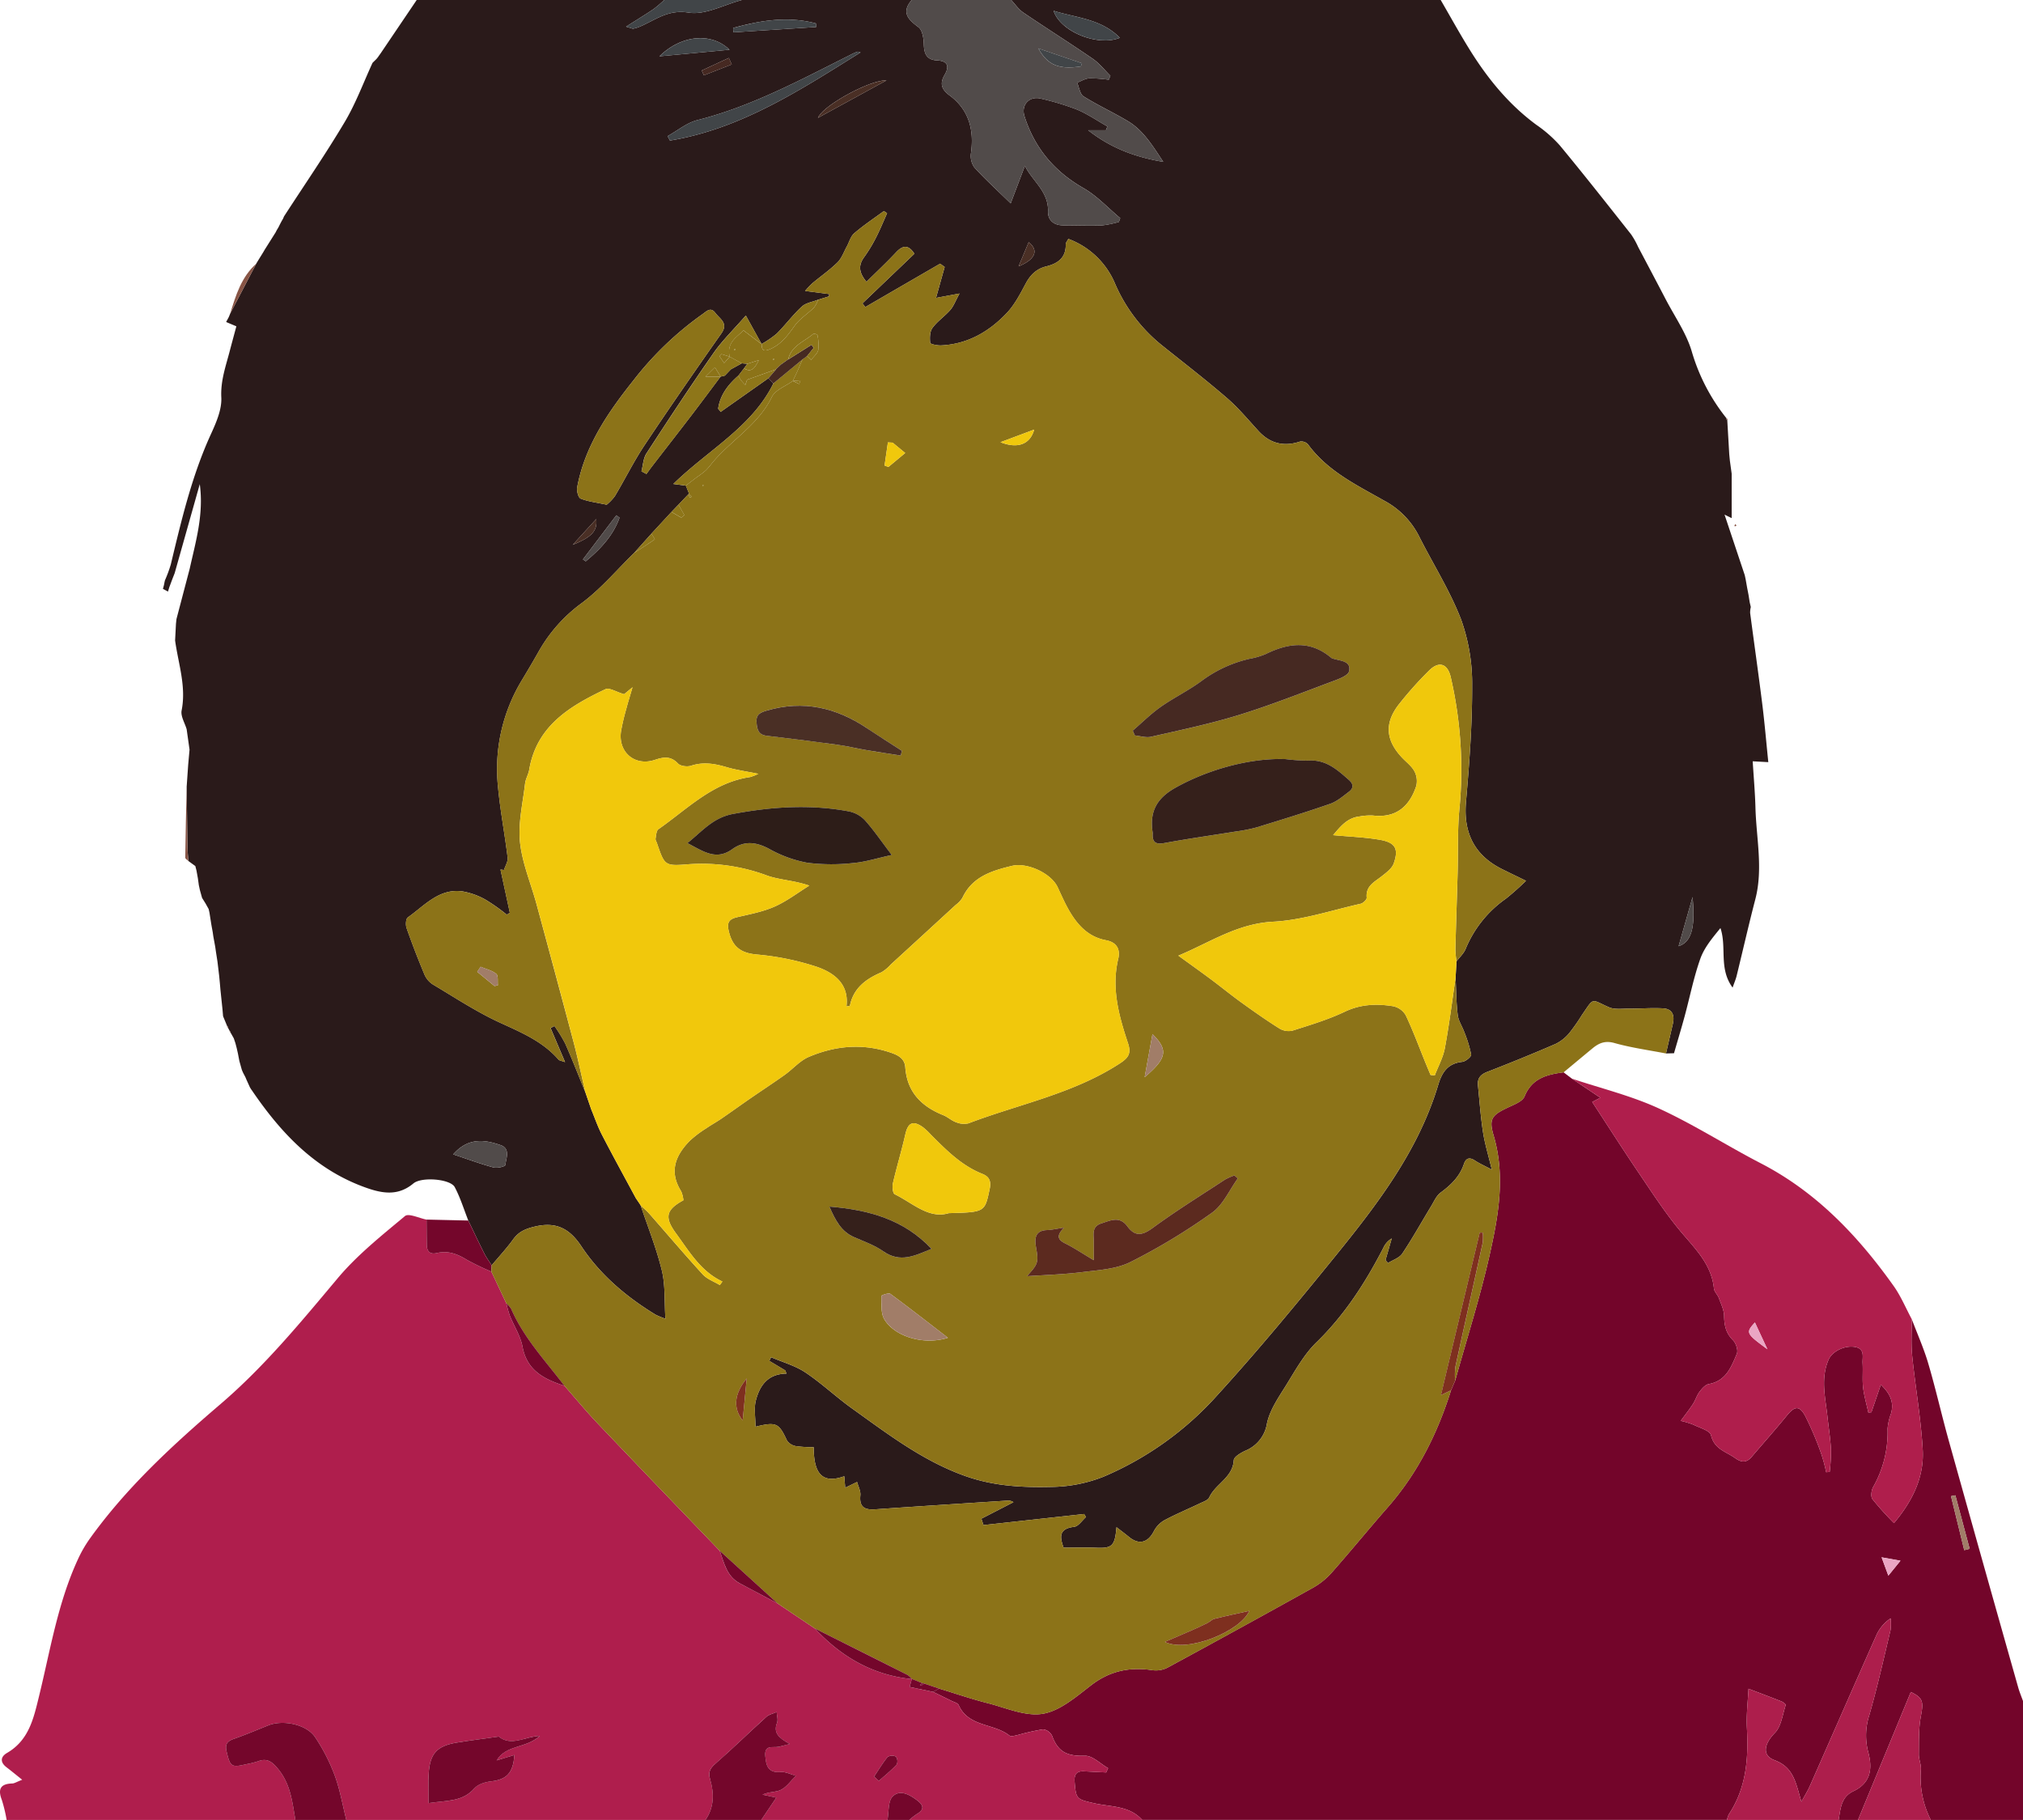 <svg id="Group_201" data-name="Group 201" xmlns="http://www.w3.org/2000/svg" xmlns:xlink="http://www.w3.org/1999/xlink" width="651.421" height="586" viewBox="0 0 651.421 586">
  <defs>
    <clipPath id="clip-path">
      <rect id="Rectangle_40" data-name="Rectangle 40" width="651.421" height="586" fill="none"/>
    </clipPath>
  </defs>
  <g id="Group_192" data-name="Group 192" clip-path="url(#clip-path)">
    <path id="Path_232" data-name="Path 232" d="M100,80.277l3.45-5.476.343-.683.554-.92c.188-.374.376-.752.564-1.13l.47-.888.488-.838q.13-.34.277-.672c6.568-10.135,13.428-20.1,19.592-30.471,3.553-5.983,5.983-12.633,8.917-18.983l.021-.019,1.1-1.074.238-.252.492-.626.086-.151.62-.856L148.864,0h79.7a38.16,38.16,0,0,1-3.405,2.913c-2.659,1.8-5.41,3.471-8.877,5.672,1.648.465,2.035.7,2.359.639a11.424,11.424,0,0,0,2.2-.7c4.966-2.124,8.954-5.539,15.585-4.465,5.354.866,11.4-2.543,17.139-4.057h54.693c-3.382,3.967-1.238,6.223,2.174,8.742,1.272.938,1.686,3.61,1.733,5.51.076,3.094.929,5.033,4.314,5.2,3.446.165,3.963,1.961,2.379,4.662-1.611,2.747-1.05,4.653,1.556,6.573,6.289,4.634,7.97,11.095,6.929,18.611a6.345,6.345,0,0,0,1.1,4.616c3.487,3.823,7.331,7.32,11.688,11.572L344.708,53.4c2.52,5.027,7.652,8.255,7.454,14.677-.085,2.76,1.807,4.479,4.847,4.475,4.163-.006,8.329.171,12.486.027a32.285,32.285,0,0,0,5.465-1.113l.453-1.23c-3.928-3.271-7.49-7.18-11.858-9.68-9.408-5.381-15.751-12.948-18.99-23.177-1.153-3.643,1.624-6.57,5.3-5.626a84.827,84.827,0,0,1,11.562,3.5c3.443,1.432,6.577,3.605,9.847,5.452q-.234.614-.471,1.228h-5.725c6.984,5.487,14.676,8.589,24.183,10.178-3.593-5.463-6.5-10.176-11.374-13.1-4.68-2.807-9.68-5.089-14.3-7.981-1.156-.724-1.4-2.906-2.064-4.418,1.315-.492,2.611-1.321,3.95-1.4a44.148,44.148,0,0,1,6.229.459q.271-.638.543-1.275c-1.886-1.848-3.554-4.012-5.7-5.486-7.39-5.08-14.984-9.86-22.4-14.9-1.5-1.02-2.58-2.666-3.854-4.023h138.3c3.2,5.5,6.261,11.089,9.639,16.479,5.7,9.088,12.429,17.282,21.158,23.714a41.935,41.935,0,0,1,7.589,6.663c7.793,9.416,15.349,19.029,22.932,28.617a25.863,25.863,0,0,1,2.275,4.062c2.971,5.619,5.946,11.236,8.882,16.872,2.878,5.524,6.591,10.808,8.352,16.673a62.2,62.2,0,0,0,11.227,21.63.4.4,0,0,0,.233.564q.32,5.508.641,11.016l.2,2.053.577,4.186v14.312L570,165.7c2.348,7.029,4.428,13.258,6.508,19.486q.144.673.288,1.345l.485,2.736.45,2.307.368,2.341q.181.77.36,1.54a7.921,7.921,0,0,0-.215,1.91c1.288,9.785,2.684,19.558,3.907,29.352.766,6.123,1.285,12.277,1.942,18.684l-5.023-.269c.316,5.168.753,10.044.885,14.928.263,9.829,2.52,19.646-.044,29.5-2.128,8.182-4,16.431-6.013,24.642-.279,1.137-.755,2.226-1.3,3.8-4.54-6.194-1.817-12.933-3.913-19.179-2.555,3.135-5.2,6.26-6.48,9.869-2.138,6.02-3.373,12.358-5.054,18.545-1.081,3.982-2.28,7.931-3.425,11.895l-2.578.071q1.1-4.753,2.2-9.5c.641-2.748-.1-4.858-3.151-5.023-3.692-.2-7.407.109-11.112.093-2.124-.009-4.5.345-6.323-.458-5.892-2.592-4.648-3.346-8.694,2.521a60.319,60.319,0,0,1-4.025,5.754,13.437,13.437,0,0,1-4.44,3.538c-7.277,3.155-14.63,6.141-22.023,9.012-2.174.844-3.207,2.087-2.981,4.348.5,5.022.863,10.069,1.627,15.052.562,3.662,1.672,7.239,2.828,12.066-2.565-1.363-4.063-2.016-5.4-2.907-1.763-1.172-2.93-.829-3.583,1.118-1.349,4.018-4.162,6.731-7.493,9.187-1.359,1-2.126,2.853-3.055,4.382-3.092,5.09-5.985,10.31-9.293,15.252-.945,1.413-3.039,2.055-4.607,3.05l-.787-.949,2-6.974a6.691,6.691,0,0,0-2.69,3.011c-5.752,11.153-12.42,21.56-21.541,30.429-4.024,3.912-6.86,9.124-9.874,13.971-2.392,3.847-5.157,7.84-6.064,12.126a11.379,11.379,0,0,1-7.015,8.831c-1.444.676-3.619,1.942-3.685,3.044-.337,5.632-5.9,7.595-7.9,11.988-.4.876-1.843,1.349-2.882,1.847-3.863,1.851-7.831,3.5-11.6,5.516a8.638,8.638,0,0,0-3.345,3.505c-1.91,3.7-4.776,4.482-7.974,1.872-1.231-1-2.5-1.955-4.064-3.169-.5,6.067-1.429,6.834-6.512,6.624-3.434-.142-6.879-.027-10.527-.027-1.063-3.091-1.878-6.086,3.423-6.716,1.368-.162,2.532-2.042,3.789-3.134l-.585-.991-32.42,3.564q-.335-1.028-.67-2.056l10.324-5.309a2.988,2.988,0,0,0-2.109-.5c-14.134.92-28.269,1.8-42.4,2.793-3.408.238-5.17-.689-4.785-4.509.14-1.383-.678-2.862-1.059-4.3l-3.819,1.853c-.1-1.18-.2-2.4-.3-3.691-6.791,2.436-9.853-.438-9.846-9.353a40.148,40.148,0,0,1-5.655-.338,4.423,4.423,0,0,1-2.936-1.785c-2.632-5.649-3.391-6.123-10.152-4.475,0-2.976-.556-5.892.121-8.486,1.218-4.666,3.77-8.539,9.86-8.618l-.416-1.031-5.1-3.051.541-1.194c3.707,1.6,7.742,2.7,11.047,4.9,5.286,3.521,9.944,7.97,15.123,11.667,11.52,8.224,22.727,16.847,36.391,21.7,9.234,3.28,18.6,3.729,28.036,3.491a46.863,46.863,0,0,0,16.386-3.253,103.317,103.317,0,0,0,36.834-26.4c13.05-14.314,25.407-29.284,37.621-44.33,13.712-16.892,26.993-34.168,33.4-55.473,1.248-4.146,3.132-6.908,7.75-7.405,1.079-.116,2.952-1.679,2.854-2.337a39.22,39.22,0,0,0-2.2-7.215c-.663-1.857-1.885-3.612-2.119-5.5-.491-3.961-.495-7.983-.7-11.979q.149-2.659.3-5.319c1-1.326,2.324-2.516,2.936-4A36.836,36.836,0,0,1,499.6,289.358a85.2,85.2,0,0,0,6.466-5.752c-3.132-1.529-5.443-2.635-7.734-3.778-8.913-4.45-12.444-11.734-11.589-21.558,1.082-12.417,2.024-24.893,1.986-37.341a61.172,61.172,0,0,0-3.52-21.348c-3.614-9.418-9.152-18.088-13.7-27.159a26.551,26.551,0,0,0-11.072-11.194c-8.935-5.068-18.257-9.524-24.567-18.153a2.929,2.929,0,0,0-2.558-.9c-5.256,1.744-9.689.632-13.4-3.421-3.332-3.638-6.518-7.471-10.236-10.676-6.89-5.939-14.113-11.493-21.213-17.188A51.724,51.724,0,0,1,373.644,91.12,26.1,26.1,0,0,0,358.7,76.925c-.319.636-.843,1.192-.832,1.738.093,4.357-2.57,6.208-6.306,7.124-3.128.767-5.1,2.725-6.609,5.558-1.761,3.3-3.543,6.768-6.076,9.442-5.673,5.991-12.582,10.016-21.1,10.432-1.231.06-3.507-.394-3.558-.818-.189-1.581-.151-3.614.721-4.805,1.588-2.173,3.963-3.753,5.754-5.8,1.061-1.215,1.633-2.857,2.958-5.282l-7.562,1.412c.959-3.428,1.871-6.7,2.785-9.964l-1.462-1.06L293.331,98.863l-.941-1.177L309.127,81.7c-1.817-2.81-3.589-2.913-5.868-.476-3.047,3.257-6.312,6.308-9.553,9.517-2.484-2.975-2.677-5.325-.749-7.953a47.3,47.3,0,0,0,3.836-6.341c1.3-2.532,2.374-5.185,3.546-7.785l-1.028-.708c-3.206,2.361-6.539,4.572-9.552,7.157-1.177,1.01-1.619,2.867-2.424,4.323-.95,1.718-1.621,3.735-2.968,5.058-2.492,2.452-5.408,4.471-8.1,6.721a29.92,29.92,0,0,0-2.325,2.462l7.79,1.014-.131.745-3.471,1.07c-1.77.706-3.922,1-5.23,2.2-2.912,2.683-5.3,5.931-8.111,8.732a31.019,31.019,0,0,1-4.836,3.311l0,.076-5.108-9.222c-3.91,4.493-7.567,8.016-10.418,12.1-7.409,10.618-14.53,21.442-21.587,32.3-1.034,1.591-1.091,3.818-1.6,5.751l1.6.861c.666-.906,1.313-1.826,2-2.715,4.109-5.322,8.249-10.621,12.335-15.961,3.2-4.188,6.344-8.424,9.511-12.639l.045-.043,1.353-.314L250,118.938l3.542-1.953,1.8.16-1.084,1.48-1.768,2.295c-3.326,2.9-5.912,6.223-6.552,10.678l.828,1,15.37-10.821,1.6,1.676c-6.954,14.087-20.9,21.326-32.232,32.383l4.036.536,1.057,2.61-.259.177-3.168,3.328-2.267,2.36-6.437,6.973-5.587,6.228c-5.547,5.422-10.622,11.478-16.78,16.083a49.17,49.17,0,0,0-13.858,15.489c-1.785,3.171-3.639,6.3-5.518,9.422a55.111,55.111,0,0,0-7.667,34.37c.712,7.609,2.178,15.146,3.1,22.74.152,1.258-.764,2.646-1.187,3.973l-1.119-.138q1.506,6.957,3.011,13.915l-.971.62a60.66,60.66,0,0,0-6.812-4.81,22.939,22.939,0,0,0-7.7-2.734c-7.43-.885-12.045,4.672-17.368,8.42-.645.454-.752,2.41-.4,3.42q2.649,7.542,5.746,14.921a7.1,7.1,0,0,0,2.655,3.2c7.133,4.253,14.121,8.87,21.636,12.325,6.906,3.175,13.794,6.03,18.9,11.927.259.3.827.331,2.1.8l-4.664-10.975,1.242-.659a47.08,47.08,0,0,1,3.48,5.665c2.29,5.188,4.345,10.48,6.494,15.731l1.494,4.359q.175.512.348,1.024c1.146,2.757,2.107,5.609,3.474,8.252,3.543,6.851,7.264,13.608,10.914,20.4l1.24,1.824c.11.171.216.345.315.521,2.328,6.98,5.107,13.852,6.827,20.978,1.146,4.747.784,9.86,1.142,15.506a29.054,29.054,0,0,1-3.139-1.292c-9.439-5.751-17.8-12.809-23.922-22.029-3.8-5.722-8.1-7.981-14.942-6.365-3,.709-5.2,1.609-7,4.1-2.123,2.935-4.611,5.605-6.941,8.39-.8-1.273-1.7-2.493-2.376-3.829-1.77-3.509-3.442-7.068-5.153-10.607-1.424-3.6-2.56-7.347-4.362-10.744-1.4-2.635-10.656-3.409-13.315-1.189-4.734,3.95-9.581,3.351-14.939,1.484-16.175-5.633-27.256-17.179-36.629-30.82l-.513-.745-.145-.188-.406-.661-1.127-2.485-.323-.777-.74-1.41c-.1-.233-.206-.467-.31-.7-.053-.137-.1-.275-.15-.41q-.379-1.357-.76-2.721-.23-1.2-.46-2.406-.2-.878-.4-1.76-.2-.756-.392-1.511l-.539-1.618-1.1-1.942.018-.254-.22-.133q-.3-.563-.594-1.123a.284.284,0,0,0-.215-.427q-.67-1.619-1.342-3.234-.087-1.024-.173-2.053-.34-3.257-.68-6.513-.089-1.05-.18-2.1-.111-1.154-.222-2.309-.275-2.307-.55-4.613-.252-1.6-.5-3.207-.108-.755-.216-1.513-.315-1.733-.631-3.464-.086-.611-.171-1.227-.223-1.222-.445-2.442-.308-1.961-.619-3.927c-.087-.381-.173-.763-.259-1.143l-.973-1.752-1.144-1.839-.709-2.546c-.111-.52-.223-1.039-.334-1.556q-.155-1.113-.311-2.232-.22-1.217-.441-2.431-.186-.74-.373-1.484l-2.245-1.633c-.095-1.4-.252-2.81-.277-4.217-.111-6.573-.184-13.146-.272-19.719q.246-3.536.492-7.07.216-2.425.433-4.854-.464-3.283-.928-6.563c-.587-2.022-1.983-4.205-1.62-6.041,1.539-7.794-1.082-15.077-2.1-22.553l.279-5.379q.08-.749.161-1.5,2.132-8.11,4.265-16.22c1.929-8.73,4.563-17.385,3.243-27.23l-8.088,28.676-.729,1.854L69.2,189.1q-.209.689-.417,1.377l-1.628-.87.321-1.2.164-.839c.052-.229.1-.458.153-.688a43.927,43.927,0,0,0,1.878-5.074c3.421-14.251,6.759-28.506,12.9-41.943,1.71-3.74,3.574-7.975,3.377-11.883-.268-5.323,1.4-9.927,2.667-14.769.716-2.74,1.466-5.472,2.182-8.141l-3.283-1.383c.087-.188.181-.372.284-.553l.579-1.089L88.8,101l8.393-16.1.18-.315.977-1.6.545-.871.6-.977.013-.023.494-.849M210.036,162.51a15.286,15.286,0,0,0,2.652-2.767c3.26-5.456,6.081-11.193,9.595-16.473,8.052-12.1,16.345-24.043,24.7-35.937,2.334-3.321-.525-4.645-1.931-6.548-1.553-2.1-2.857-.52-4.239.434a104.431,104.431,0,0,0-22.145,21.251c-8.206,10.306-15.642,21.107-18.124,34.432-.215,1.158.347,3.33,1.109,3.638,2.375.957,5.02,1.245,8.381,1.969M291.778,16.878c-.361-.077-.769-.3-1.073-.2a15.415,15.415,0,0,0-2.11.952c-16.018,8.014-31.77,16.6-49.346,21.045-3.414.864-6.407,3.394-9.594,5.155l.766,1.426c22.9-3.769,41.956-16.277,61.357-28.375M160.622,371.693c4.638,1.543,8.765,3.068,12.992,4.224,1.166.318,3.721-.324,3.777-.764.288-2.249,1.71-5.327-1.531-6.449-5.165-1.788-10.407-2.513-15.238,2.989M353.961,3.482c2.14,6.7,14.192,11.587,21.323,8.689-5.972-6.094-13.866-6.38-21.323-8.689M227.032,18.132,249.6,16.017c-5.815-5.671-15.534-4.8-22.568,2.114M277.479,8.7q-.03-.58-.062-1.161c-9.1-2.418-17.917-.947-26.668,1.471l.091,1.4L277.479,8.7m.6,29.242L300.14,25.884c-5.261-.2-20.409,8.045-22.063,12.055M202.4,180.117l.894.619c4.687-3.888,8.8-8.208,10.889-14.036l-1.025-.781ZM559.71,288.832l-4.5,15.832c4.763-1.537,5.244-7.445,4.5-15.832M250.31,20.749l-.934-2.094-8.718,4.035q.338.782.674,1.563l8.978-3.5M199.115,175.415c6.212-2.514,7.961-4.521,7.565-8.281l-7.565,8.281M342.681,85.764c5.5-2.264,6.511-5.183,3.253-7.791l-3.253,7.791" transform="translate(-14.686)" fill="#2a1a1a"/>
    <path id="Path_233" data-name="Path 233" d="M587.573,441.91l2.7,2.045,9.137,6.132L596.8,451.46c5.063,7.74,9.867,15.279,14.875,22.681,4.277,6.321,8.44,12.77,13.291,18.636,4.722,5.708,10.216,10.742,11.022,18.722.109,1.073,1.193,2.011,1.592,3.1.694,1.889,1.659,3.839,1.688,5.775.045,3.019.568,5.5,2.826,7.746.981.977,1.749,3.279,1.27,4.411-1.788,4.236-3.478,8.767-9.037,9.75-1.125.2-2.214,1.481-2.994,2.51-.877,1.157-1.286,2.659-2.082,3.891-1.1,1.7-2.373,3.293-3.952,5.452a26.539,26.539,0,0,1,3.988,1.2c2.062,1.02,5.408,1.913,5.769,3.44,1.067,4.506,4.836,5.246,7.756,7.336,2.13,1.526,3.7,1.524,5.369-.435,3.775-4.435,7.651-8.788,11.335-13.3,2.435-2.98,3.957-3.28,5.824.1A99.879,99.879,0,0,1,670.6,564.9a52.171,52.171,0,0,1,1.531,5.762l1.14-.114a61.01,61.01,0,0,0,.406-7.193c-.2-3.629-.766-7.237-1.167-10.854-.669-6.044-2.2-12.089.4-18.089,1.142-2.633,5.148-4.662,8.474-4.082,3.349.583,2.35,3.246,2.474,5.272.16,2.6-.134,5.23.166,7.8.317,2.71,1.1,5.366,1.687,8.046l.984-.084c.955-2.792,1.91-5.584,3.041-8.888,3.166,3.027,4.245,5.812,3.275,9.3a18.094,18.094,0,0,0-1.117,4.918,35.551,35.551,0,0,1-4.61,18.7c-.606,1.063-.871,3.1-.262,3.931a95.78,95.78,0,0,0,6.945,7.72c6.115-7.284,9.739-14.923,9.247-23.646-.57-10.1-2.367-20.13-3.385-30.215-.395-3.9-.117-7.87-.145-11.809,1.8,4.769,3.9,9.451,5.332,14.328,2.413,8.2,4.289,16.566,6.59,24.805q11.1,39.753,22.357,79.46c.42,1.486,1.027,2.92,1.547,4.377v38.285H705.818a30.322,30.322,0,0,1-3.195-16.2c.136-1.633-.689-3.33-.666-4.992.059-4.078-.084-8.236.667-12.208.895-4.732.69-5.906-3.24-7.8l-17.006,41.194h-6.251c.658-3.543.729-7.348,4.722-9.228,5.71-2.688,6.275-7.371,4.777-12.782a21.11,21.11,0,0,1,.43-11.847c2.579-8.987,4.621-18.129,6.79-27.229a16.877,16.877,0,0,0,.04-3.814,12.831,12.831,0,0,0-4.475,5.154c-7.248,16.276-14.377,32.605-21.573,48.905-.627,1.42-1.467,2.746-2.679,4.989-1.828-6.007-2.385-11.033-8.655-13.38-4.282-1.6-3.178-5.448.1-8.783,2.077-2.114,2.474-5.9,3.5-8.978.073-.221-.809-.942-1.354-1.159-3.422-1.365-6.876-2.653-10.632-4.085-.18,3.94-.739,8.348-.506,12.713.523,9.79-.2,19.214-5.8,27.683a7.585,7.585,0,0,0-.624,1.84h-188.3c-4.163-4.653-10.141-4.154-15.485-5.366-5.681-1.289-5.835-1.371-6.279-6.941-.185-2.324.623-3.473,3.018-3.344s4.763.238,7.145.356q.315-.682.631-1.365c-2.489-1.413-5.011-4.059-7.459-3.993-5.736.156-8.667-1.173-10.607-6.482a3.758,3.758,0,0,0-2.909-2.028,71.667,71.667,0,0,0-7.882,1.759c-.975.214-2.373.681-2.94.23-5.012-3.985-13.176-2.71-16.34-9.807-.295-.66-1.488-.946-2.293-1.348-1.97-.984-3.957-1.935-5.936-2.9l1.935-1.069c5.217,1.585,10.385,3.361,15.663,4.705,5.9,1.5,12.209,4.368,17.781,3.405s10.761-5.532,15.576-9.227c6.019-4.619,12.444-5.9,19.721-4.792a8.2,8.2,0,0,0,4.811-.833q23.658-12.812,47.163-25.907a23.366,23.366,0,0,0,5.935-4.947c6.019-6.823,11.772-13.88,17.774-20.719,9.689-11.037,16.058-23.833,20.421-37.733l1.33-3.089c3.749-13.48,8.027-26.841,11.093-40.475,2.838-12.62,5.144-25.45,1.275-38.486-1.6-5.393-.506-6.558,4.672-9.017,1.939-.92,4.637-1.907,5.3-3.547,2.392-5.893,7.237-7.054,12.572-7.763m126.161,136.2-1.41.284q2.128,8.688,4.256,17.377l1.751-.446-4.6-17.214m-21.584,25.865,3.909-4.809-6.081-1.091,2.172,5.9" transform="translate(-84.088 -96.631)" fill="#73052a"/>
    <path id="Path_234" data-name="Path 234" d="M300.46,654.268c1.981.964,3.967,1.914,5.937,2.9.806.4,2,.688,2.293,1.349,3.164,7.1,11.329,5.823,16.341,9.807.566.451,1.965-.016,2.939-.231a71.651,71.651,0,0,1,7.882-1.759,3.757,3.757,0,0,1,2.909,2.029c1.941,5.309,4.872,6.637,10.608,6.481,2.448-.066,4.97,2.579,7.459,3.993L356.2,680.2c-2.382-.118-4.764-.228-7.145-.356s-3.2,1.02-3.018,3.344c.444,5.569.6,5.651,6.28,6.941,5.344,1.213,11.322.713,15.485,5.366H292.79a22.316,22.316,0,0,1,2.423-1.884c2.369-1.387,2.323-2.728.207-4.357-2.49-1.917-5.61-3.654-7.959-1.336-1.55,1.53-1.2,4.984-1.7,7.577H245.129l4.843-7.18-4.433-.969c2.021-.983,4.282-.7,5.955-1.559,1.871-.964,3.209-2.966,4.779-4.517-1.63-.434-3.3-1.346-4.881-1.208-4.125.361-4.721-2.092-4.97-5.242-.285-3.611,2.414-2.528,4.253-2.873.9-.169,1.782-.448,3.627-.922-3.364-1.845-5.406-3.454-4.087-6.814.386-.984-.059-2.293-.124-3.453-1.109.5-2.435.752-3.292,1.526-5.535,5.005-10.868,10.236-16.492,15.138-1.754,1.528-2.289,2.778-1.65,4.979,1.311,4.522,1.36,9-1.5,13.093H111.521c-1.211-4.794-2.039-9.73-3.743-14.341a59.1,59.1,0,0,0-6.322-12.329c-2.762-4.118-10.316-5.669-15.026-3.788-3.741,1.495-7.452,3.083-11.254,4.4-2.2.763-2.723,1.882-2.193,4.105,1.143,4.8,1.526,5.14,6.306,4.011a29.244,29.244,0,0,0,3.786-.938c3-1.152,4.637.217,6.519,2.514,3.965,4.837,4.54,10.628,5.519,16.365H2.134A47.2,47.2,0,0,0,.591,689.06c-1.35-3.5-.448-5.2,3.368-5.305.686-.02,1.359-.492,3.188-1.2-2.049-1.635-3.511-2.85-5.022-4-2.15-1.632-1.981-3.4.133-4.631,7.094-4.12,8.585-11.2,10.328-18.337C16.19,640.834,18.6,625.727,25,611.773a40.817,40.817,0,0,1,3.828-6.718c11.891-16.61,26.811-30.307,42.22-43.5,14.1-12.072,25.793-26.3,37.672-40.459,6.287-7.492,14.13-13.735,21.687-20.045,1.177-.984,4.577.7,6.949,1.143.023,2.722.028,5.444.073,8.165.037,2.142,1.069,3.122,3.246,2.608,3.535-.834,6.547.252,9.556,2.121a78.3,78.3,0,0,0,8,3.855l4.827,10.248a36.606,36.606,0,0,0,1.107,3.936c1.345,3.355,3.441,6.547,4.088,10.018,1.448,7.765,7.091,10.464,13.516,12.583,3.588,4.076,7.048,8.273,10.788,12.205,13.012,13.68,26.122,27.268,39.194,40.891,1.424,3.96,2.251,8.279,6.492,10.511,4.077,2.145,8.135,4.325,12.2,6.489l11.921,8.011c8.5,9.123,18.664,15.055,31.268,16.309l0-.054c-.232.814-.464,1.628-.74,2.6,2.659.556,5.113,1.071,7.566,1.586M173.817,668.432c-4.871.228-9.122,3.5-13.236.208-.064-.052-.245.052-.373.07-4.371.623-8.755,1.169-13.111,1.886-6.394,1.052-8.66,3.524-9.057,9.972-.183,2.978-.031,5.978-.031,9.517,5.815-.9,10.9-.351,14.756-4.772,1.166-1.336,3.52-2.042,5.418-2.253,4.909-.548,7.12-2.715,7.432-8.466l-5.684,1.727c3.048-5.085,9.438-3.787,13.887-7.888m107.646,13.108,1.531,1.381c1.933-1.723,3.969-3.351,5.726-5.239a2.606,2.606,0,0,0-.216-2.578,2.726,2.726,0,0,0-2.674.1c-1.624,1.971-2.938,4.2-4.367,6.33" transform="translate(0 -109.496)" fill="#af1e4d"/>
    <path id="Path_235" data-name="Path 235" d="M407.289,0c1.273,1.357,2.351,3,3.853,4.023,7.42,5.037,15.015,9.817,22.4,14.9,2.143,1.474,3.811,3.638,5.7,5.486q-.271.638-.543,1.275a44.146,44.146,0,0,0-6.228-.459c-1.339.077-2.635.906-3.95,1.4.663,1.512.907,3.693,2.064,4.418,4.622,2.892,9.621,5.175,14.3,7.981,4.872,2.922,7.781,7.635,11.375,13.1-9.508-1.588-17.2-4.692-24.184-10.178H437.8l.471-1.228c-3.27-1.847-6.4-4.019-9.848-5.452a85.041,85.041,0,0,0-11.561-3.5c-3.679-.944-6.456,1.984-5.3,5.626,3.239,10.228,9.582,17.8,18.99,23.177,4.369,2.5,7.931,6.409,11.858,9.68l-.452,1.23a32.317,32.317,0,0,1-5.465,1.113c-4.157.144-8.324-.033-12.487-.027-3.039,0-4.932-1.715-4.847-4.475.2-6.423-4.934-9.65-7.454-14.677l-4.579,12.077c-4.357-4.251-8.2-7.748-11.689-11.572a6.34,6.34,0,0,1-1.1-4.615c1.041-7.516-.641-13.977-6.93-18.611-2.607-1.921-3.167-3.826-1.556-6.573,1.584-2.7,1.067-4.5-2.379-4.662-3.385-.162-4.238-2.1-4.314-5.2-.046-1.9-.46-4.572-1.732-5.51-3.412-2.519-5.555-4.776-2.174-8.742h32.035m22.445,21.387.347-1.017-14.033-4.787c2.972,5.46,6.741,6.855,13.686,5.8" transform="translate(-81.683)" fill="#514b4a"/>
    <path id="Path_236" data-name="Path 236" d="M711.73,731.837a7.575,7.575,0,0,1,.624-1.84c5.6-8.468,6.326-17.893,5.8-27.683-.234-4.365.327-8.773.506-12.713,3.755,1.432,7.209,2.72,10.632,4.084.545.218,1.427.938,1.354,1.16-1.026,3.077-1.423,6.863-3.5,8.977-3.277,3.336-4.382,7.181-.1,8.784,6.27,2.346,6.828,7.373,8.655,13.379,1.213-2.242,2.053-3.568,2.68-4.989,7.195-16.3,14.323-32.628,21.572-48.9a12.84,12.84,0,0,1,4.476-5.154,16.884,16.884,0,0,1-.04,3.815c-2.169,9.1-4.211,18.243-6.79,27.229a21.1,21.1,0,0,0-.43,11.847c1.5,5.411.933,10.093-4.777,12.782-3.993,1.88-4.064,5.685-4.722,9.228Z" transform="translate(-155.632 -145.837)" fill="#ad1e4c"/>
    <path id="Path_237" data-name="Path 237" d="M115.483,741.254c-.979-5.738-1.553-11.529-5.518-16.366-1.882-2.3-3.519-3.666-6.519-2.514a29.3,29.3,0,0,1-3.786.938c-4.78,1.13-5.162.793-6.306-4.01-.53-2.223-.008-3.343,2.193-4.106,3.8-1.317,7.513-2.906,11.254-4.4,4.71-1.882,12.265-.33,15.026,3.788a59.114,59.114,0,0,1,6.322,12.328c1.7,4.612,2.532,9.548,3.743,14.342Z" transform="translate(-20.372 -155.254)" fill="#74062b"/>
    <path id="Path_238" data-name="Path 238" d="M290.73,740.279c2.858-4.093,2.81-8.57,1.5-13.094-.638-2.2-.1-3.45,1.65-4.979,5.623-4.9,10.957-10.132,16.492-15.137.857-.775,2.183-1.031,3.292-1.527.065,1.16.51,2.47.124,3.453-1.318,3.361.724,4.969,4.087,6.815-1.844.474-2.725.752-3.627.921-1.839.345-4.538-.737-4.252,2.873.248,3.15.844,5.6,4.969,5.243,1.58-.138,3.251.773,4.881,1.207-1.57,1.551-2.907,3.553-4.779,4.518-1.671.861-3.933.575-5.955,1.559l4.432.969-4.843,7.18Z" transform="translate(-63.573 -154.279)" fill="#74062b"/>
    <path id="Path_239" data-name="Path 239" d="M765.73,738.471l17.006-41.194c3.931,1.889,4.136,3.064,3.241,7.8-.751,3.972-.609,8.13-.667,12.208-.023,1.662.8,3.359.665,4.992a30.325,30.325,0,0,0,3.2,16.2Z" transform="translate(-167.44 -152.471)" fill="#ad1e4c"/>
    <path id="Path_240" data-name="Path 240" d="M295.3,0c-5.739,1.513-11.786,4.923-17.139,4.057-6.631-1.074-10.619,2.342-15.585,4.465a11.424,11.424,0,0,1-2.2.7c-.324.066-.711-.174-2.359-.639,3.468-2.2,6.219-3.868,8.878-5.672A38.268,38.268,0,0,0,270.293,0Z" transform="translate(-56.418)" fill="#414548"/>
    <path id="Path_241" data-name="Path 241" d="M365.73,747.569c.5-2.592.152-6.047,1.7-7.577,2.349-2.318,5.469-.581,7.959,1.336,2.116,1.629,2.162,2.971-.207,4.357a22.481,22.481,0,0,0-2.423,1.885Z" transform="translate(-79.973 -161.569)" fill="#74062b"/>
    <path id="Path_242" data-name="Path 242" d="M196.675,519.342a78.33,78.33,0,0,1-8-3.855c-3.009-1.869-6.02-2.954-9.555-2.12-2.178.514-3.211-.466-3.246-2.608-.046-2.721-.052-5.443-.074-8.164l13.429.3c1.712,3.539,3.383,7.1,5.154,10.606.674,1.336,1.577,2.556,2.378,3.828q-.041,1.006-.086,2.015" transform="translate(-38.442 -109.901)" fill="#74062b"/>
    <path id="Path_243" data-name="Path 243" d="M76.789,324.182c.088,6.573.161,13.147.272,19.719.024,1.407.182,2.812.277,4.217-.345-.359-.993-.722-.988-1.075.1-7.621.278-15.241.44-22.861" transform="translate(-16.695 -70.888)" fill="#875445"/>
    <path id="Path_244" data-name="Path 244" d="M103.243,108.67q-4.2,8.047-8.393,16.1c1.808-5.88,3.589-11.776,8.393-16.1" transform="translate(-20.741 -23.763)" fill="#875445"/>
    <path id="Path_245" data-name="Path 245" d="M77.975,308.921q-.217,2.428-.433,4.854.217-2.43.433-4.854" transform="translate(-16.956 -67.551)" fill="#875445"/>
    <path id="Path_246" data-name="Path 246" d="M89.61,396.279q.275,2.307.55,4.613-.275-2.306-.55-4.613" transform="translate(-19.595 -86.653)" fill="#875445"/>
    <path id="Path_247" data-name="Path 247" d="M86.3,376.084q.309,1.964.62,3.927-.311-1.965-.62-3.927" transform="translate(-18.871 -82.237)" fill="#875445"/>
    <path id="Path_248" data-name="Path 248" d="M98.637,437.233q.381,1.363.76,2.722-.382-1.365-.76-2.722" transform="translate(-21.569 -95.608)" fill="#875445"/>
    <path id="Path_249" data-name="Path 249" d="M91.7,416.166q.087,1.028.173,2.053-.087-1.029-.173-2.053" transform="translate(-20.051 -91.002)" fill="#875445"/>
    <path id="Path_250" data-name="Path 250" d="M82.354,366.765q.355,1.275.709,2.547-.356-1.276-.709-2.547" transform="translate(-18.008 -80.199)" fill="#875445"/>
    <path id="Path_251" data-name="Path 251" d="M90.6,405.138q.09,1.052.18,2.1-.09-1.054-.18-2.1" transform="translate(-19.811 -88.59)" fill="#875445"/>
    <path id="Path_252" data-name="Path 252" d="M81.529,361.918c.1.745.208,1.49.312,2.231q-.157-1.118-.312-2.231" transform="translate(-17.828 -79.139)" fill="#875445"/>
    <path id="Path_253" data-name="Path 253" d="M97.536,431.9q.2.88.4,1.76-.2-.881-.4-1.76" transform="translate(-21.328 -94.443)" fill="#875445"/>
    <path id="Path_254" data-name="Path 254" d="M69.777,241.27l.979-2.682-.979,2.682" transform="translate(-15.258 -52.171)" fill="#875445"/>
    <path id="Path_255" data-name="Path 255" d="M88.689,390.238q.109.757.216,1.513c-.072-.506-.145-1.009-.216-1.513" transform="translate(-19.393 -85.332)" fill="#875445"/>
    <path id="Path_256" data-name="Path 256" d="M87.663,384.236c.057.409.114.82.171,1.227q-.086-.615-.171-1.227" transform="translate(-19.169 -84.02)" fill="#875445"/>
    <path id="Path_257" data-name="Path 257" d="M80.487,356.907q.188.743.374,1.484-.188-.744-.374-1.484" transform="translate(-17.6 -78.044)" fill="#875445"/>
    <path id="Path_258" data-name="Path 258" d="M96.344,427.9l.539,1.617-.539-1.617" transform="translate(-21.067 -93.567)" fill="#875445"/>
    <path id="Path_259" data-name="Path 259" d="M84.726,372.379l.973,1.751-.973-1.751" transform="translate(-18.527 -81.427)" fill="#875445"/>
    <path id="Path_260" data-name="Path 260" d="M154.672,24.473l-1.1,1.074,1.1-1.074" transform="translate(-33.581 -5.351)" fill="#875445"/>
    <path id="Path_261" data-name="Path 261" d="M72.66,255.123q-.081.749-.161,1.5.081-.75.161-1.5" transform="translate(-15.853 -55.787)" fill="#875445"/>
    <path id="Path_262" data-name="Path 262" d="M106.8,106.225l-.976,1.595.976-1.595" transform="translate(-23.14 -23.228)" fill="#875445"/>
    <path id="Path_263" data-name="Path 263" d="M115.317,92.236c-.188.377-.377.755-.564,1.13l.564-1.13" transform="translate(-25.093 -20.169)" fill="#875445"/>
    <path id="Path_264" data-name="Path 264" d="M94.659,424.917l.22.133-.018.255-.246-.119Z" transform="translate(-20.689 -92.915)" fill="#875445"/>
    <path id="Path_265" data-name="Path 265" d="M113.948,94.86q-.171.342-.343.682l.343-.682" transform="translate(-24.842 -20.743)" fill="#875445"/>
    <path id="Path_266" data-name="Path 266" d="M108.372,103.859l-.6.977.6-.977" transform="translate(-23.565 -22.711)" fill="#875445"/>
    <path id="Path_267" data-name="Path 267" d="M93.626,422.933a.284.284,0,0,1,.215.427l-.252-.143Z" transform="translate(-20.465 -92.481)" fill="#875445"/>
    <path id="Path_268" data-name="Path 268" d="M67.736,240.055q-.083.42-.165.838.082-.418.165-.838" transform="translate(-14.776 -52.492)" fill="#875445"/>
    <path id="Path_269" data-name="Path 269" d="M116.566,90.027l-.488.838.488-.838" transform="translate(-25.382 -19.686)" fill="#875445"/>
    <path id="Path_270" data-name="Path 270" d="M103.707,449.205c.171.248.343.5.513.745l-.513-.745" transform="translate(-22.677 -98.226)" fill="#875445"/>
    <path id="Path_271" data-name="Path 271" d="M103,448.118c.135.221.271.441.4.661l-.4-.661" transform="translate(-22.523 -97.989)" fill="#875445"/>
    <path id="Path_272" data-name="Path 272" d="M94.162,130.6q-.289.544-.579,1.089l.579-1.089" transform="translate(-20.463 -28.557)" fill="#875445"/>
    <path id="Path_273" data-name="Path 273" d="M155.776,23.348l-.492.626.492-.626" transform="translate(-33.955 -5.105)" fill="#875445"/>
    <path id="Path_274" data-name="Path 274" d="M156.644,22.061l-.62.856.62-.856" transform="translate(-34.117 -4.824)" fill="#875445"/>
    <path id="Path_275" data-name="Path 275" d="M101.146,443.943c.108.259.216.519.323.777q-.162-.39-.323-.777" transform="translate(-22.117 -97.076)" fill="#875445"/>
    <path id="Path_276" data-name="Path 276" d="M99.8,441.241l.309.7-.309-.7" transform="translate(-21.823 -96.485)" fill="#875445"/>
    <path id="Path_277" data-name="Path 277" d="M109.052,102.743l-.495.849.495-.849" transform="translate(-23.738 -22.466)" fill="#875445"/>
    <path id="Path_278" data-name="Path 278" d="M194.817,428.46q.043-1.009.085-2.015c2.328-2.783,4.817-5.454,6.94-8.388,1.8-2.493,4-3.394,7-4.1,6.841-1.616,11.144.643,14.942,6.365,6.119,9.22,14.483,16.278,23.921,22.03a29.225,29.225,0,0,0,3.139,1.292c-.357-5.646.005-10.758-1.141-15.506-1.721-7.127-4.5-14-6.827-20.977.918.864,1.914,1.66,2.743,2.6,5.748,6.538,11.37,13.19,17.253,19.6,1.409,1.535,3.648,2.31,5.505,3.434l.818-1.143c-7-3.271-10.654-9.67-14.906-15.46-3.851-5.245-3.244-7.636,2.354-10.711a9.547,9.547,0,0,0-.729-2.892c-3.993-6.347-1.813-11.609,2.87-16.336A35.978,35.978,0,0,1,264,382.318c1.588-1.1,3.3-2.028,4.893-3.121,3.083-2.11,6.109-4.3,9.184-6.425,3.725-2.57,7.516-5.046,11.2-7.67,2.632-1.874,4.87-4.556,7.751-5.776,8.6-3.646,17.491-4.458,26.572-1.3,2.487.863,4.293,1.986,4.488,4.67.578,7.958,5.215,12.577,12.24,15.4,1.435.577,2.642,1.749,4.09,2.254a6.487,6.487,0,0,0,4.025.366c16.346-6.212,33.817-9.543,48.795-19.331,2.9-1.892,3.607-3.325,2.553-6.494-2.927-8.8-5.38-17.7-3.129-27.156.754-3.167-.609-5.349-3.933-5.971-5.764-1.08-9.256-4.966-11.976-9.724-1.35-2.364-2.439-4.88-3.6-7.351-2.116-4.516-9.819-8.049-14.715-6.869-6.541,1.577-12.785,3.49-15.964,10.3a8.452,8.452,0,0,1-2.125,2.255Q333.884,320,323.384,329.609a12.21,12.21,0,0,1-2.982,2.481c-4.974,2.135-8.992,5.061-10.15,10.761-.019.091-.449.1-1.1.226.888-7.288-4.042-10.855-9.571-12.763a85.906,85.906,0,0,0-19.442-3.965c-5.083-.5-7.656-2.485-8.856-7.375-.723-2.947.008-4.007,2.742-4.647,4.052-.949,8.237-1.728,12-3.4,3.942-1.747,7.456-4.461,11.156-6.752-5-1.721-9.556-1.8-13.621-3.247a60,60,0,0,0-25.6-3.606c-7.376.617-7.4.27-9.83-6.809-.169-.492-.531-1.023-.453-1.474.182-1.054.245-2.548.938-3.032,9.31-6.5,17.48-15.056,29.512-16.784a15.491,15.491,0,0,0,2.639-1.045c-3.939-.8-7.124-1.235-10.173-2.131-3.818-1.124-7.492-1.788-11.447-.479-1.246.413-3.442.153-4.244-.7-2.336-2.487-4.659-2.109-7.438-1.18-6.486,2.17-11.939-2.481-10.9-9.263a72.322,72.322,0,0,1,1.695-7.2c.531-2.034,1.164-4.04,2-6.912l-2.715,2.236c-2.578-.754-4.768-2.207-5.99-1.626-11.469,5.451-22.172,11.8-24.563,25.935-.258,1.526-1.163,2.956-1.338,4.479-.722,6.279-2.266,12.679-1.629,18.84.7,6.76,3.511,13.294,5.317,19.949q6.023,22.2,11.936,44.433c1.416,5.366,2.543,10.809,3.8,16.217-2.149-5.251-4.2-10.543-6.493-15.731a47.146,47.146,0,0,0-3.481-5.665l-1.242.66c1.451,3.416,2.9,6.832,4.664,10.975-1.274-.468-1.842-.5-2.1-.8-5.106-5.9-11.994-8.753-18.9-11.927-7.516-3.455-14.5-8.073-21.636-12.326a7.086,7.086,0,0,1-2.656-3.2q-3.085-7.374-5.746-14.921c-.355-1.01-.248-2.966.4-3.42,5.324-3.748,9.939-9.3,17.368-8.42a22.933,22.933,0,0,1,7.7,2.734,60.688,60.688,0,0,1,6.812,4.81l.972-.62q-1.506-6.958-3.011-13.916l1.118.139c.423-1.327,1.339-2.715,1.187-3.973-.92-7.595-2.385-15.13-3.1-22.74a55.109,55.109,0,0,1,7.668-34.371c1.878-3.117,3.732-6.25,5.518-9.421a49.169,49.169,0,0,1,13.857-15.489c6.158-4.606,11.232-10.661,16.781-16.084,2.242-1.438,4.49-2.866,6.669-4.392.045-.032-.7-1.2-1.083-1.836l6.437-6.973,3.17,1.821,1-.8-1.9-3.38,3.168-3.328.54,1.124.508-.32-.79-.983q-.529-1.3-1.057-2.609c1.166-.9,2.326-1.8,3.5-2.686a30.549,30.549,0,0,0,2.906-2.2c.992-.96,1.794-2.114,2.706-3.161,6.048-6.946,14.346-11.771,18.59-20.511,1.1-2.27,4.43-3.458,6.736-5.144l2.07.972.407-1.185-2.477.21c.516-1.09,1.051-2.171,1.545-3.271.546-1.217,1.055-2.451,1.58-3.679l1.481-1.072,1.307,1.23c.8-1.06,2.05-2.026,2.306-3.206a14.643,14.643,0,0,0-.3-4.858,1.682,1.682,0,0,0-1.351-.264c-2.938,2.477-7.065,3.81-8.046,8.2v-.045l-2.3,1.639,0-.019-1.627,1.541.03.059-9.326,3.348-.591,1.687c-.5-.559-1.043-1.09-1.493-1.688a8.669,8.669,0,0,1-.7-1.351l1.767-2.295c2.525,1.468,3.467-.154,4.811-2.679l-3.727,1.2-1.8-.16-3.882-2.129h0c-1.093-4.588,2.385-6.384,4.448-8.464l5.851,4.436,0-.074c0,1.9.557,2.575,2.61,1.71,3.657-1.542,5.772-4.44,7.983-7.531,1.638-2.29,4.228-3.884,6.273-5.91a9.3,9.3,0,0,0,1.312-2.515l3.471-1.069.131-.745-7.791-1.014a30.052,30.052,0,0,1,2.326-2.462c2.7-2.251,5.611-4.269,8.1-6.721,1.346-1.324,2.017-3.341,2.967-5.059.8-1.456,1.247-3.313,2.424-4.322,3.013-2.585,6.347-4.8,9.552-7.157l1.028.708c-1.172,2.6-2.242,5.253-3.546,7.785a47.311,47.311,0,0,1-3.837,6.341c-1.928,2.628-1.735,4.979.748,7.953,3.241-3.209,6.506-6.262,9.553-9.518,2.28-2.437,4.051-2.335,5.868.476L314.287,116.7l.942,1.177,24.078-13.962,1.461,1.06c-.913,3.268-1.826,6.535-2.784,9.964l7.563-1.413c-1.325,2.425-1.9,4.068-2.959,5.283-1.791,2.05-4.165,3.629-5.754,5.8-.871,1.192-.91,3.225-.721,4.805.051.424,2.328.878,3.559.818,8.518-.416,15.427-4.441,21.1-10.432,2.533-2.674,4.315-6.142,6.076-9.442,1.512-2.833,3.482-4.792,6.609-5.558,3.736-.916,6.4-2.768,6.306-7.125-.012-.545.513-1.1.831-1.738a26.1,26.1,0,0,1,14.948,14.2,51.723,51.723,0,0,0,14.812,19.774c7.1,5.7,14.323,11.249,21.213,17.189,3.718,3.2,6.9,7.038,10.235,10.675,3.713,4.054,8.145,5.165,13.4,3.421a2.925,2.925,0,0,1,2.557.9c6.309,8.629,15.632,13.084,24.567,18.152A26.555,26.555,0,0,1,493.4,191.441c4.552,9.071,10.09,17.741,13.7,27.158a61.154,61.154,0,0,1,3.52,21.348c.037,12.447-.9,24.925-1.985,37.341-.856,9.824,2.675,17.108,11.589,21.557,2.291,1.144,4.6,2.249,7.733,3.779a85.192,85.192,0,0,1-6.466,5.752,36.844,36.844,0,0,0-12.969,16.187c-.613,1.485-1.938,2.675-2.936,4a31.43,31.43,0,0,1-.359-3.846c.207-8.2.495-16.391.723-24.587.2-7.022-.089-14.091.617-21.059a132.409,132.409,0,0,0-2.795-41.862c-.995-4.561-3.87-5.5-7.116-2.175a117.9,117.9,0,0,0-9.817,11.024c-4.55,6.014-3.959,11.464,1.286,16.985,1.345,1.416,3.024,2.657,3.914,4.318a6.747,6.747,0,0,1,.571,4.786c-2.2,6.591-6.533,10.329-13.955,9.455a19.214,19.214,0,0,0-4.277.3c-3.94.438-6.132,3.185-8.514,6.022,5.287.5,10.2.659,15,1.489,5.026.869,6.19,2.9,4.505,7.629-.582,1.633-2.386,2.946-3.86,4.118-2.313,1.84-5.2,3.091-4.835,6.893.058.608-1.156,1.782-1.945,1.96-9.374,2.11-18.716,5.284-28.191,5.78-11.566.607-20.4,6.712-30.515,10.932,3.814,2.767,7.167,5.147,10.463,7.6,3.323,2.478,6.534,5.108,9.9,7.531,3.988,2.875,8.015,5.71,12.176,8.32a5.7,5.7,0,0,0,4.2.7c5.688-1.814,11.469-3.539,16.838-6.092,5.146-2.448,10.294-2.629,15.59-1.77a6.154,6.154,0,0,1,4.039,2.878c2.387,5.047,4.323,10.307,6.433,15.484.513,1.257,1.045,2.506,1.567,3.758l1.35.167c1.116-2.92,2.692-5.755,3.256-8.777,1.4-7.5,2.332-15.091,3.453-22.646.2,4,.208,8.019.7,11.98.235,1.892,1.457,3.646,2.119,5.5a39.17,39.17,0,0,1,2.2,7.216c.1.658-1.774,2.22-2.854,2.336-4.618.5-6.5,3.26-7.749,7.405-6.41,21.305-19.692,38.581-33.4,55.474-12.214,15.046-24.572,30.015-37.621,44.33a103.311,103.311,0,0,1-36.834,26.4,46.878,46.878,0,0,1-16.386,3.254c-9.433.238-18.8-.212-28.036-3.492-13.664-4.854-24.871-13.477-36.391-21.7-5.179-3.7-9.838-8.147-15.123-11.667-3.305-2.2-7.34-3.306-11.046-4.9l-.541,1.194,5.1,3.051q.207.517.416,1.032c-6.089.079-8.642,3.951-9.859,8.617-.677,2.595-.122,5.51-.122,8.486,6.761-1.647,7.52-1.174,10.153,4.475a4.426,4.426,0,0,0,2.936,1.785A40.257,40.257,0,0,0,298.6,485c-.007,8.916,3.055,11.79,9.846,9.353.107,1.288.208,2.512.305,3.692l3.818-1.853c.381,1.436,1.2,2.915,1.06,4.3-.385,3.819,1.377,4.747,4.784,4.508,14.129-.989,28.266-1.872,42.4-2.792a2.989,2.989,0,0,1,2.109.5L352.6,508.018l.67,2.056,32.421-3.564.585.992c-1.258,1.091-2.422,2.971-3.79,3.134-5.3.63-4.485,3.625-3.423,6.716,3.648,0,7.093-.115,10.528.027,5.082.21,6.012-.557,6.512-6.623,1.56,1.213,2.832,2.165,4.063,3.169,3.2,2.609,6.064,1.83,7.974-1.873a8.636,8.636,0,0,1,3.345-3.5c3.771-2.018,7.738-3.665,11.6-5.516,1.039-.5,2.483-.972,2.882-1.848,2-4.393,7.562-6.356,7.9-11.988.066-1.1,2.242-2.368,3.685-3.043a11.378,11.378,0,0,0,7.015-8.831c.908-4.286,3.672-8.28,6.064-12.126,3.014-4.847,5.851-10.06,9.874-13.972,9.12-8.868,15.789-19.275,21.541-30.428a6.686,6.686,0,0,1,2.691-3.012l-2,6.974.787.949c1.567-1,3.661-1.638,4.607-3.05,3.307-4.943,6.2-10.164,9.292-15.253.93-1.529,1.7-3.38,3.056-4.382,3.33-2.457,6.143-5.169,7.492-9.188.654-1.947,1.82-2.29,3.583-1.117,1.339.891,2.838,1.543,5.4,2.906-1.156-4.826-2.267-8.4-2.829-12.065-.764-4.983-1.123-10.03-1.626-15.052-.227-2.261.806-3.505,2.98-4.349,7.394-2.871,14.748-5.857,22.023-9.012a13.447,13.447,0,0,0,4.441-3.537,60.319,60.319,0,0,0,4.025-5.754c4.045-5.867,2.8-5.113,8.693-2.521,1.824.8,4.2.449,6.323.459,3.705.016,7.421-.293,11.112-.094,3.055.165,3.793,2.276,3.152,5.024q-1.109,4.749-2.2,9.5c-5.549-1.08-11.189-1.84-16.612-3.368-3.014-.849-5,.021-7.062,1.724-3.11,2.562-6.2,5.147-9.3,7.72-5.335.708-10.182,1.869-12.572,7.762-.666,1.641-3.364,2.628-5.3,3.547-5.179,2.458-6.273,3.623-4.673,9.017,3.869,13.037,1.563,25.866-1.275,38.487-3.066,13.633-7.344,26.994-11.093,40.475a21.95,21.95,0,0,1,.066-4.422c2.889-13.331,5.887-26.639,8.8-39.965a15.773,15.773,0,0,0,.03-3.29l-.977-.013c-4.131,17.3-8.262,34.608-12.49,52.317l3.246-1.537c-4.363,13.9-10.732,26.7-20.42,37.734-6,6.838-11.756,13.894-17.775,20.719a23.364,23.364,0,0,1-5.935,4.946Q436.2,543.191,412.53,555.98a8.2,8.2,0,0,1-4.81.833c-7.278-1.11-13.7.173-19.721,4.792-4.815,3.695-10,8.263-15.577,9.227s-11.877-1.9-17.78-3.4c-5.279-1.344-10.447-3.121-15.665-4.705l-4.808-1.627a.781.781,0,0,0-.484-.083l-3.469-1.4,0,.053a6.569,6.569,0,0,0-1.384-1.334q-14.924-7.523-29.884-14.975l-11.918-8.01q-9.346-8.5-18.7-17c-13.073-13.623-26.182-27.211-39.194-40.89-3.739-3.932-7.2-8.13-10.788-12.207-6.086-8.016-13.088-15.4-17.175-24.8a7.54,7.54,0,0,0-1.535-1.733l-4.827-10.248M450.626,263.453c-12.088-.444-25.693,3.681-35.561,9.224-6.2,3.481-8.337,7.878-7.309,14.452a1.965,1.965,0,0,1,.008.39c-.138,2.874,1.112,3.446,3.874,2.937,7.639-1.409,15.339-2.483,23.01-3.725a48.71,48.71,0,0,0,6.48-1.279c7.948-2.435,15.9-4.872,23.751-7.6,2.2-.766,4.136-2.437,6.048-3.885,1.518-1.151,1.563-2.442-.033-3.846-3.729-3.284-7.345-6.554-12.882-6.2a56.558,56.558,0,0,1-7.386-.46m-49.289-9.176.67,1.549c1.743.166,3.591.791,5.212.422,9.381-2.142,18.836-4.105,28.021-6.925,10.054-3.086,19.869-6.971,29.73-10.66,2.231-.834,5.7-1.981,6.03-3.535.743-3.452-3.061-3.278-5.364-4.1a1.126,1.126,0,0,1-.352-.168c-6.735-5.728-13.812-4.848-21.129-1.239a24.125,24.125,0,0,1-5.237,1.534,41.307,41.307,0,0,0-15.442,7.137c-4.17,3.078-8.917,5.366-13.159,8.356-3.2,2.254-6,5.068-8.98,7.632m-143.4,36.207c5.022,2.6,9.181,5.731,14.422,1.967,3.921-2.817,7.722-2.352,11.945-.086a39.75,39.75,0,0,0,12.277,4.45,62.049,62.049,0,0,0,14.776.076c3.893-.333,7.709-1.569,12.374-2.58-3.339-4.39-5.808-8.038-8.725-11.284a9.8,9.8,0,0,0-5.19-2.774c-12.412-2.311-24.689-1.483-37.119.826-6.508,1.209-9.884,5.483-14.759,9.4m130.84,134.3c-3.7-2.2-6.368-4.005-9.232-5.421-2.4-1.185-2.85-2.518-.308-5.064-2.485.37-3.99.733-5.505.788-3.125.114-4.024,1.806-3.675,4.635.238,1.928.869,4.014.382,5.768-.482,1.738-2.145,3.149-3.1,4.446,5.392-.377,11.608-.552,17.75-1.319,5.247-.655,10.925-.953,15.5-3.239a198.261,198.261,0,0,0,26.294-15.9c3.568-2.542,5.568-7.284,8.281-11.027l-1.081-.962a19.739,19.739,0,0,0-3.044,1.345c-7.814,5.125-15.774,10.057-23.3,15.581-3.336,2.448-5.674,2.81-8.119-.523-2.5-3.411-5.371-1.92-8.359-.966-3.188,1.018-2.491,3.493-2.482,5.772.006,1.656,0,3.312,0,6.091m-46.695-15.151c11.7-.313,11.6-.334,13.172-7.741.529-2.495-.042-3.99-2.374-4.919-6.709-2.674-11.64-7.693-16.6-12.665a20.2,20.2,0,0,0-2.562-2.392c-3.178-2.224-4.769-1.406-5.616,2.335-1.2,5.287-2.779,10.486-4,15.768-.258,1.117-.044,3.214.6,3.53,5.831,2.848,10.958,8.033,17.381,6.085M326.614,262.3q.2-.761.409-1.52c-3.782-2.445-7.6-4.843-11.342-7.343-9.882-6.6-20.44-9.038-32.106-5.64-2.131.62-3.565,1.21-3.378,3.789.166,2.273.544,4.024,3.323,4.347q11.388,1.32,22.748,2.889c3.06.42,6.075,1.162,9.123,1.683,3.734.639,7.481,1.2,11.223,1.795M303.658,407.525c1.945,4.455,3.792,8.019,7.939,9.835,3.2,1.4,6.6,2.6,9.431,4.576,5.471,3.833,10.224,1.374,15.513-.807-8.917-9.437-20.062-12.533-32.882-13.6m38.16,42.23c-6.648-5.118-12.522-9.721-18.536-14.134-.549-.4-2.883.439-2.876.649.091,2.534-.266,5.483.909,7.5,3.253,5.594,12.784,8.479,20.5,5.984m69.868,97.935c7.341,3.572,24.271-3.362,27.183-9.986-3.77.845-7.52,1.631-11.234,2.558-.82.2-1.481.977-2.274,1.37-1.743.86-3.512,1.672-5.292,2.454-2.785,1.223-5.587,2.4-8.382,3.6M405.17,365.864c7.185-6.078,7.668-8.789,2.519-13.867-.852,4.691-1.61,8.862-2.519,13.867M358.751,161.4c5.484,2.2,9.559.7,10.843-4.054L358.751,161.4m-34.721.149-1.536-.09-1.076,7.446,1.234.474,5.414-4.5-4.036-3.327m-48.3,314.869c.463-4.843.83-8.681,1.3-13.565-4.017,4.99-4.483,9.432-1.3,13.565m-79.9-139.9,1.088-.27c-.146-1.259.168-3.08-.537-3.657-1.378-1.129-3.325-1.563-5.036-2.285l-1.087,1.628,5.572,4.584M273.215,131.77c.047-.1.152-.223.126-.3s-.187-.1-.288-.148c-.047.1-.152.224-.125.3s.186.1.288.15m-9.976,43.568-.5-.172.116.316.384-.144M285.716,134.9c.048-.1.152-.223.126-.3s-.186-.1-.288-.148c-.047.1-.152.224-.125.3s.186.1.287.15" transform="translate(-36.583 -19.019)" fill="#8c7318"/>
    <path id="Path_279" data-name="Path 279" d="M235.328,413.685c-1.259-5.408-2.386-10.85-3.8-16.216q-5.867-22.243-11.937-44.433c-1.806-6.655-4.618-13.189-5.316-19.949-.637-6.162.907-12.561,1.629-18.84.175-1.524,1.08-2.953,1.338-4.479,2.391-14.138,13.094-20.485,24.562-25.936,1.224-.581,3.413.872,5.991,1.627l2.715-2.237c-.837,2.872-1.47,4.879-2,6.912a72.04,72.04,0,0,0-1.695,7.2c-1.042,6.782,4.411,11.433,10.9,9.263,2.778-.93,5.1-1.307,7.438,1.18.8.853,3,1.113,4.244.7,3.954-1.31,7.628-.645,11.447.478,3.048.9,6.233,1.327,10.172,2.131a15.392,15.392,0,0,1-2.639,1.045c-12.033,1.729-20.2,10.282-29.513,16.784-.692.484-.756,1.978-.938,3.032-.078.452.285.982.454,1.475,2.424,7.078,2.454,7.426,9.83,6.808a60,60,0,0,1,25.6,3.607c4.065,1.448,8.618,1.525,13.621,3.246-3.7,2.292-7.214,5.005-11.156,6.752-3.766,1.669-7.951,2.448-12,3.4-2.735.641-3.466,1.7-2.742,4.648,1.2,4.89,3.773,6.869,8.856,7.375a85.953,85.953,0,0,1,19.442,3.965c5.529,1.909,10.46,5.476,9.571,12.763.648-.127,1.077-.134,1.1-.226,1.158-5.7,5.176-8.625,10.15-10.761a12.207,12.207,0,0,0,2.982-2.481q10.5-9.606,20.973-19.237a8.455,8.455,0,0,0,2.125-2.256c3.179-6.809,9.422-8.722,15.964-10.3,4.9-1.18,12.6,2.353,14.714,6.869,1.158,2.471,2.246,4.987,3.6,7.352,2.719,4.758,6.212,8.645,11.976,9.724,3.325.623,4.687,2.8,3.932,5.971-2.25,9.455.2,18.353,3.129,27.156,1.054,3.17.343,4.6-2.553,6.5-14.978,9.787-32.449,13.119-48.8,19.331a6.5,6.5,0,0,1-4.025-.366c-1.449-.506-2.656-1.678-4.09-2.254-7.024-2.824-11.661-7.444-12.24-15.4-.2-2.685-2-3.807-4.488-4.671-9.081-3.154-17.969-2.342-26.572,1.3-2.881,1.221-5.119,3.9-7.751,5.777-3.686,2.624-7.478,5.1-11.2,7.67-3.075,2.121-6.1,4.314-9.184,6.424-1.6,1.092-3.305,2.019-4.893,3.121a35.938,35.938,0,0,0-5.218,3.939c-4.683,4.727-6.864,9.99-2.87,16.337a9.535,9.535,0,0,1,.729,2.892c-5.6,3.074-6.205,5.465-2.354,10.711,4.252,5.79,7.9,12.189,14.906,15.459l-.818,1.144c-1.857-1.124-4.1-1.9-5.505-3.435-5.883-6.414-11.5-13.066-17.253-19.6-.829-.942-1.825-1.738-2.744-2.6-.1-.177-.2-.351-.314-.522q-.621-.912-1.241-1.824c-3.65-6.794-7.371-13.552-10.914-20.4-1.367-2.643-2.328-5.5-3.474-8.253q-.173-.511-.348-1.024-.748-2.179-1.495-4.359" transform="translate(-46.821 -61.931)" fill="#f1c80c"/>
    <path id="Path_280" data-name="Path 280" d="M574.9,374.765c-1.12,7.554-2.056,15.143-3.453,22.645-.563,3.024-2.14,5.858-3.256,8.778l-1.351-.167c-.523-1.252-1.054-2.5-1.567-3.758-2.11-5.178-4.046-10.438-6.433-15.485A6.157,6.157,0,0,0,554.8,383.9c-5.3-.859-10.444-.677-15.59,1.77-5.368,2.554-11.15,4.278-16.838,6.092a5.7,5.7,0,0,1-4.2-.695c-4.162-2.611-8.189-5.445-12.176-8.32-3.361-2.424-6.573-5.053-9.9-7.53-3.3-2.457-6.648-4.837-10.463-7.6,10.117-4.222,18.949-10.326,30.514-10.932,9.476-.5,18.818-3.671,28.191-5.78.791-.178,2-1.352,1.945-1.96-.365-3.8,2.522-5.054,4.836-6.893,1.474-1.172,3.278-2.485,3.86-4.118,1.684-4.725.521-6.76-4.505-7.629-4.8-.831-9.714-.994-15-1.489,2.382-2.837,4.575-5.585,8.514-6.023a19.212,19.212,0,0,1,4.277-.3c7.421.874,11.754-2.864,13.955-9.456a6.744,6.744,0,0,0-.571-4.786c-.891-1.662-2.569-2.9-3.914-4.318-5.245-5.522-5.836-10.972-1.285-16.985a117.675,117.675,0,0,1,9.817-11.024c3.246-3.325,6.122-2.387,7.116,2.174a132.456,132.456,0,0,1,2.795,41.862c-.706,6.969-.42,14.037-.617,21.06-.23,8.2-.516,16.39-.724,24.587a31.589,31.589,0,0,0,.359,3.845q-.148,2.659-.3,5.319" transform="translate(-106.193 -59.9)" fill="#f0c80c"/>
    <path id="Path_281" data-name="Path 281" d="M247.353,190.425c-3.361-.724-6.006-1.012-8.381-1.969-.763-.308-1.324-2.48-1.109-3.638,2.481-13.325,9.917-24.126,18.124-34.432a104.446,104.446,0,0,1,22.144-21.251c1.382-.954,2.686-2.537,4.24-.434,1.4,1.9,4.264,3.228,1.931,6.548-8.356,11.893-16.649,23.837-24.7,35.937-3.514,5.28-6.335,11.018-9.595,16.473a15.286,15.286,0,0,1-2.652,2.767" transform="translate(-52.003 -27.915)" fill="#8c7318"/>
    <path id="Path_282" data-name="Path 282" d="M303.077,139.263l-5.851-4.436c-2.063,2.079-5.541,3.875-4.448,8.464l-2.667-.832-.6.7,1.478,2.174,1.791-2.038,3.882,2.13-3.543,1.952q-.954,1.007-1.9,2.012c-.452.1-.9.209-1.356.312q-.916-1.491-1.828-2.981l-3.072,3.025h4.857c-3.168,4.215-6.308,8.452-9.511,12.64-4.086,5.34-8.227,10.638-12.336,15.96-.687.891-1.335,1.81-2,2.716l-1.6-.86c.509-1.933.566-4.161,1.6-5.752,7.057-10.857,14.178-21.68,21.587-32.3,2.851-4.087,6.508-7.61,10.419-12.1l5.108,9.221" transform="translate(-57.808 -28.436)" fill="#8e7619"/>
    <path id="Path_283" data-name="Path 283" d="M337.254,21.537c-19.4,12.1-38.454,24.606-61.357,28.374l-.766-1.425c3.188-1.761,6.18-4.291,9.595-5.155C302.3,38.882,318.053,30.3,334.071,22.286a15.351,15.351,0,0,1,2.11-.952c.3-.1.713.127,1.074.2" transform="translate(-60.162 -4.659)" fill="#414548"/>
    <path id="Path_284" data-name="Path 284" d="M315.963,155.057c-2.306,1.685-5.633,2.874-6.736,5.144-4.244,8.74-12.543,13.566-18.59,20.511-.911,1.047-1.713,2.2-2.706,3.162a30.54,30.54,0,0,1-2.906,2.2c-1.171.888-2.332,1.79-3.5,2.686l-4.036-.536c11.333-11.057,25.278-18.3,32.232-32.383l9.364-7.734c-.525,1.227-1.033,2.46-1.579,3.678-.494,1.1-1.029,2.181-1.545,3.271Z" transform="translate(-60.678 -32.386)" fill="#8e7619"/>
    <path id="Path_285" data-name="Path 285" d="M715.454,216.492l-.3-.544a2.951,2.951,0,0,0-.328.487c-.028.063.116.278.135.273a3.785,3.785,0,0,0,.492-.216" transform="translate(-156.308 -47.221)" fill="#875445"/>
    <path id="Path_286" data-name="Path 286" d="M186.779,474.513c4.83-5.5,10.071-4.778,15.237-2.989,3.242,1.123,1.82,4.2,1.532,6.45-.056.439-2.611,1.082-3.777.763-4.228-1.156-8.354-2.681-12.992-4.224" transform="translate(-40.842 -102.821)" fill="#514b4a"/>
    <path id="Path_287" data-name="Path 287" d="M434.226,4.457c7.456,2.308,15.352,2.6,21.323,8.688-7.13,2.9-19.182-1.992-21.323-8.688" transform="translate(-94.951 -0.975)" fill="#414548"/>
    <path id="Path_288" data-name="Path 288" d="M271.775,21.571c7.034-6.915,16.753-7.785,22.568-2.115l-22.568,2.115" transform="translate(-59.428 -3.439)" fill="#414548"/>
    <path id="Path_289" data-name="Path 289" d="M328.859,10.46l-26.638,1.712-.091-1.4C310.881,8.352,319.7,6.881,328.8,9.3q.032.581.063,1.162" transform="translate(-66.066 -1.763)" fill="#414548"/>
    <path id="Path_290" data-name="Path 290" d="M302.521,154.2a8.706,8.706,0,0,0,.7,1.351c.449.6.99,1.128,1.492,1.688l.592-1.686,9.324-3.349q-1.231,1.426-2.46,2.854L296.8,165.882l-.828-1c.64-4.455,3.226-7.781,6.552-10.678" transform="translate(-64.719 -33.282)" fill="#8e7619"/>
    <path id="Path_291" data-name="Path 291" d="M332.083,123.516a9.335,9.335,0,0,1-1.312,2.515c-2.045,2.026-4.634,3.62-6.273,5.91-2.211,3.091-4.326,5.989-7.983,7.53-2.053.866-2.61.193-2.61-1.709a31.1,31.1,0,0,0,4.836-3.313c2.815-2.8,5.2-6.049,8.112-8.731,1.309-1.206,3.461-1.5,5.229-2.2" transform="translate(-68.641 -27.009)" fill="#8e7619"/>
    <path id="Path_292" data-name="Path 292" d="M337.105,45.182c1.655-4.01,16.8-12.253,22.064-12.055L337.105,45.182" transform="translate(-73.714 -7.243)" fill="#4a2f25"/>
    <path id="Path_293" data-name="Path 293" d="M316.7,152.847l2.46-2.854-.029-.059,1.627-1.539,0,.018,2.3-1.639,0,.044,7.521-4.733.686.995-2.117,2.638-1.482,1.072-9.364,7.734-1.6-1.676" transform="translate(-69.252 -31.069)" fill="#462922"/>
    <path id="Path_294" data-name="Path 294" d="M240.254,226.551l10.758-14.2,1.025.78c-2.092,5.828-6.2,10.148-10.889,14.036l-.894-.619" transform="translate(-52.536 -46.435)" fill="#514b4a"/>
    <path id="Path_295" data-name="Path 295" d="M696.3,369.665c.746,8.388.265,14.3-4.5,15.832l4.5-15.832" transform="translate(-151.274 -80.833)" fill="#514b4a"/>
    <path id="Path_296" data-name="Path 296" d="M298.866,25.97l-8.977,3.5q-.338-.781-.674-1.563l8.718-4.035.934,2.094" transform="translate(-63.241 -5.221)" fill="#462922"/>
    <path id="Path_297" data-name="Path 297" d="M236.045,222.19l7.566-8.281c.4,3.76-1.352,5.766-7.566,8.281" transform="translate(-51.615 -46.775)" fill="#4a2f25"/>
    <path id="Path_298" data-name="Path 298" d="M419.789,107.586l3.253-7.791c3.258,2.607,2.243,5.526-3.253,7.791" transform="translate(-91.794 -21.822)" fill="#4a2f25"/>
    <path id="Path_299" data-name="Path 299" d="M266.922,219.909c.379.638,1.128,1.8,1.083,1.836-2.179,1.525-4.427,2.953-6.669,4.392l5.586-6.228" transform="translate(-57.145 -48.087)" fill="#8e7619"/>
    <path id="Path_300" data-name="Path 300" d="M278.991,207.963l1.9,3.38-.995.8-3.17-1.821,2.267-2.36" transform="translate(-60.51 -45.475)" fill="#8e7619"/>
    <path id="Path_301" data-name="Path 301" d="M307.7,149.594l3.727-1.2c-1.345,2.525-2.286,4.147-4.811,2.68l1.084-1.48" transform="translate(-67.047 -32.449)" fill="#8e7619"/>
    <path id="Path_302" data-name="Path 302" d="M720.623,245.187q.184,1.172.368,2.342-.185-1.172-.368-2.342" transform="translate(-157.576 -53.614)" fill="#875445"/>
    <path id="Path_303" data-name="Path 303" d="M719.426,238.731l.485,2.738-.485-2.738" transform="translate(-157.314 -52.203)" fill="#875445"/>
    <path id="Path_304" data-name="Path 304" d="M298.726,154.236l1.9-2.011-1.9,2.011" transform="translate(-65.321 -33.287)" fill="#8c7318"/>
    <path id="Path_305" data-name="Path 305" d="M712.666,187.233c.066.685.133,1.37.2,2.054q-.1-1.029-.2-2.054" transform="translate(-155.836 -40.942)" fill="#875445"/>
    <path id="Path_306" data-name="Path 306" d="M283.939,203.475l.79.983-.508.32q-.27-.561-.54-1.124l.258-.179" transform="translate(-62.032 -44.493)" fill="#8e7619"/>
    <path id="Path_307" data-name="Path 307" d="M262.036,493.761q.62.912,1.241,1.824-.621-.912-1.241-1.824" transform="translate(-57.299 -107.969)" fill="#8c7318"/>
    <path id="Path_308" data-name="Path 308" d="M243.176,455.776l.348,1.024q-.175-.511-.348-1.024" transform="translate(-53.174 -99.663)" fill="#8c7318"/>
    <path id="Path_309" data-name="Path 309" d="M711.536,172.412a.357.357,0,0,1,.234.565.405.405,0,0,1-.234-.565" transform="translate(-155.581 -37.701)" fill="#875445"/>
    <path id="Path_310" data-name="Path 310" d="M757.259,521.948c.028,3.939-.249,7.908.145,11.809,1.019,10.085,2.814,20.112,3.385,30.215.492,8.724-3.132,16.362-9.248,23.646a95.786,95.786,0,0,1-6.944-7.72c-.609-.83-.345-2.868.262-3.931a35.551,35.551,0,0,0,4.609-18.7,18.074,18.074,0,0,1,1.119-4.918c.969-3.492-.11-6.276-3.276-9.3-1.131,3.3-2.085,6.1-3.042,8.888l-.983.084c-.582-2.68-1.37-5.335-1.687-8.046-.3-2.571-.006-5.206-.166-7.8-.124-2.026.874-4.69-2.474-5.272-3.326-.58-7.331,1.449-8.474,4.083-2.6,6-1.067,12.044-.4,18.088.4,3.618.966,7.226,1.167,10.854a60.684,60.684,0,0,1-.406,7.193l-1.139.114a52.553,52.553,0,0,0-1.531-5.762,99.949,99.949,0,0,0-5.265-12.424c-1.866-3.383-3.388-3.083-5.823-.1-3.685,4.509-7.559,8.863-11.336,13.3-1.667,1.958-3.239,1.96-5.369.435-2.92-2.091-6.687-2.831-7.755-7.337-.362-1.527-3.707-2.42-5.77-3.44a26.471,26.471,0,0,0-3.988-1.2c1.579-2.159,2.852-3.75,3.953-5.452.8-1.232,1.2-2.734,2.081-3.891.781-1.028,1.87-2.31,2.994-2.51,5.558-.983,7.249-5.515,9.038-9.75.478-1.133-.289-3.434-1.271-4.411-2.257-2.249-2.78-4.727-2.826-7.746-.029-1.936-.994-3.886-1.688-5.775-.4-1.086-1.483-2.024-1.591-3.1-.807-7.98-6.3-13.014-11.022-18.722-4.852-5.865-9.016-12.315-13.292-18.636-5.008-7.4-9.813-14.941-14.875-22.681l2.617-1.374-9.137-6.132c9.333,3.118,19.02,5.47,27.912,9.551,11.3,5.182,21.837,11.979,32.9,17.7,17.912,9.258,31.274,23.354,42.756,39.478,2.339,3.285,3.913,7.116,5.84,10.695m-46.478,9.693c-1.623-3.479-2.785-5.969-4.025-8.629-3.007,3.336-2.927,3.514,4.025,8.629" transform="translate(-141.663 -97.203)" fill="#af1e4c"/>
    <path id="Path_311" data-name="Path 311" d="M597.094,558.727l-3.246,1.537,12.49-52.316.978.013a15.772,15.772,0,0,1-.031,3.29c-2.909,13.326-5.908,26.634-8.8,39.965a21.888,21.888,0,0,0-.066,4.422q-.666,1.545-1.33,3.089" transform="translate(-129.855 -111.071)" fill="#7e2f1f"/>
    <path id="Path_312" data-name="Path 312" d="M805.466,616.229l4.6,17.214-1.752.446q-2.127-8.688-4.255-17.377l1.41-.284" transform="translate(-175.82 -134.749)" fill="#a17d68"/>
    <path id="Path_313" data-name="Path 313" d="M777.629,647.682l-2.172-5.9,6.081,1.092-3.909,4.809" transform="translate(-169.567 -140.336)" fill="#eaa6c4"/>
    <path id="Path_314" data-name="Path 314" d="M375.6,691.882q1.735.7,3.467,1.4l-.788.513q.1.151.2.3l1.077-.731q2.4.813,4.808,1.627l-1.933,1.068c-2.455-.513-4.909-1.027-7.568-1.585l.74-2.6" transform="translate(-81.97 -151.292)" fill="#74062b"/>
    <path id="Path_315" data-name="Path 315" d="M212.424,715.361c-4.449,4.1-10.839,2.8-13.887,7.888l5.684-1.727c-.312,5.752-2.522,7.918-7.432,8.467-1.9.212-4.252.917-5.418,2.253-3.857,4.422-8.94,3.871-14.755,4.771,0-3.538-.152-6.537.031-9.517.4-6.448,2.663-8.92,9.057-9.972,4.356-.717,8.74-1.263,13.111-1.886.128-.018.309-.122.373-.07,4.114,3.295,8.365.021,13.236-.208" transform="translate(-38.607 -156.426)" fill="#74062b"/>
    <path id="Path_316" data-name="Path 316" d="M208.7,537.145a7.556,7.556,0,0,1,1.535,1.733c4.087,9.408,11.089,16.787,17.175,24.8-6.425-2.118-12.068-4.818-13.516-12.583-.647-3.472-2.742-6.663-4.088-10.019a36.554,36.554,0,0,1-1.107-3.936" transform="translate(-45.635 -117.456)" fill="#74062b"/>
    <path id="Path_317" data-name="Path 317" d="M335.8,671.077q14.948,7.476,29.884,14.975a6.567,6.567,0,0,1,1.383,1.334c-12.6-1.253-22.767-7.187-31.267-16.309" transform="translate(-73.427 -146.742)" fill="#74062b"/>
    <path id="Path_318" data-name="Path 318" d="M296.613,639.065l18.7,17c-4.068-2.166-8.127-4.346-12.2-6.491-4.241-2.232-5.068-6.552-6.492-10.511" transform="translate(-64.859 -139.742)" fill="#74062b"/>
    <path id="Path_319" data-name="Path 319" d="M360.234,730.254c1.429-2.132,2.742-4.36,4.367-6.33a2.726,2.726,0,0,1,2.674-.1,2.606,2.606,0,0,1,.216,2.578c-1.756,1.888-3.793,3.516-5.726,5.239Z" transform="translate(-78.771 -158.21)" fill="#74062b"/>
    <path id="Path_320" data-name="Path 320" d="M441.627,25.748c-6.944,1.05-10.714-.345-13.686-5.8l14.033,4.787-.347,1.017" transform="translate(-93.576 -4.361)" fill="#414548"/>
    <path id="Path_321" data-name="Path 321" d="M517.852,312.834a56.284,56.284,0,0,0,7.386.46c5.536-.349,9.153,2.921,12.882,6.2,1.6,1.4,1.551,2.7.033,3.847-1.911,1.449-3.843,3.118-6.048,3.886-7.849,2.731-15.8,5.169-23.751,7.6a48.717,48.717,0,0,1-6.48,1.279c-7.67,1.242-15.37,2.317-23.01,3.725-2.762.509-4.011-.062-3.874-2.937a2.02,2.02,0,0,0-.008-.389c-1.029-6.574,1.113-10.971,7.308-14.452,9.869-5.544,23.474-9.669,35.562-9.225" transform="translate(-103.809 -68.399)" fill="#35201b"/>
    <path id="Path_322" data-name="Path 322" d="M466.835,293.391c2.979-2.564,5.783-5.378,8.98-7.632,4.243-2.99,8.99-5.279,13.16-8.356a41.291,41.291,0,0,1,15.442-7.137,24.113,24.113,0,0,0,5.237-1.534c7.316-3.609,14.394-4.489,21.13,1.239a1.122,1.122,0,0,0,.351.168c2.3.827,6.107.652,5.364,4.1-.334,1.554-3.8,2.7-6.029,3.535-9.862,3.689-19.676,7.573-29.731,10.66-9.185,2.82-18.64,4.783-28.02,6.925-1.621.37-3.47-.256-5.213-.422l-.67-1.549" transform="translate(-102.081 -58.132)" fill="#462922"/>
    <path id="Path_323" data-name="Path 323" d="M283.309,344.191c4.876-3.922,8.252-8.2,14.759-9.4,12.43-2.309,24.707-3.137,37.119-.826a9.8,9.8,0,0,1,5.19,2.774c2.917,3.246,5.387,6.894,8.725,11.284-4.665,1.011-8.481,2.247-12.374,2.58a62.049,62.049,0,0,1-14.776-.076,39.75,39.75,0,0,1-12.277-4.451c-4.223-2.266-8.024-2.731-11.945.086-5.241,3.764-9.4.638-14.422-1.967" transform="translate(-61.95 -72.726)" fill="#2d1d18"/>
    <path id="Path_324" data-name="Path 324" d="M444.766,511.691c0-2.778,0-4.435,0-6.09-.009-2.28-.706-4.754,2.483-5.772,2.989-.954,5.857-2.445,8.359.967,2.445,3.332,4.783,2.971,8.118.523,7.526-5.522,15.486-10.455,23.3-15.581a19.693,19.693,0,0,1,3.043-1.345l1.081.961c-2.712,3.743-4.713,8.484-8.281,11.028a198.278,198.278,0,0,1-26.293,15.9c-4.572,2.286-10.252,2.585-15.5,3.24-6.142.766-12.358.942-17.751,1.318.956-1.3,2.618-2.707,3.1-4.446.486-1.754-.145-3.839-.383-5.768-.348-2.828.55-4.521,3.675-4.635,1.516-.055,3.021-.419,5.506-.788-2.542,2.546-2.091,3.878.307,5.064,2.864,1.415,5.536,3.222,9.233,5.42" transform="translate(-92.568 -105.92)" fill="#5c2a1f"/>
    <path id="Path_325" data-name="Path 325" d="M385.94,491.84c-6.423,1.948-11.55-3.237-17.381-6.086-.646-.315-.859-2.413-.6-3.529,1.22-5.282,2.8-10.481,4-15.768.847-3.741,2.438-4.558,5.616-2.335a20.14,20.14,0,0,1,2.561,2.392c4.964,4.972,9.894,9.991,16.6,12.665,2.331.929,2.9,2.424,2.374,4.919-1.57,7.408-1.469,7.429-13.172,7.741" transform="translate(-80.437 -101.22)" fill="#f0c80c"/>
    <path id="Path_326" data-name="Path 326" d="M358.2,306.881c-3.742-.595-7.489-1.156-11.223-1.795-3.048-.521-6.062-1.263-9.123-1.683q-11.358-1.561-22.747-2.889c-2.779-.323-3.157-2.074-3.323-4.347-.188-2.578,1.247-3.168,3.378-3.789,11.666-3.4,22.223-.959,32.106,5.64,3.745,2.5,7.559,4.9,11.341,7.343l-.409,1.52" transform="translate(-68.174 -63.599)" fill="#4a2f25"/>
    <path id="Path_327" data-name="Path 327" d="M341.818,497.235c12.82,1.07,23.966,4.168,32.882,13.6-5.288,2.181-10.041,4.64-15.512.807-2.827-1.98-6.226-3.172-9.431-4.576-4.147-1.817-5.994-5.38-7.939-9.835" transform="translate(-74.744 -108.729)" fill="#35201b"/>
    <path id="Path_328" data-name="Path 328" d="M384.666,547.3c-7.72,2.494-17.25-.391-20.5-5.984-1.174-2.019-.817-4.968-.908-7.5-.008-.209,2.328-1.051,2.876-.648,6.013,4.414,11.888,9.017,18.536,14.134" transform="translate(-79.432 -116.562)" fill="#a17d68"/>
    <path id="Path_329" data-name="Path 329" d="M480.078,673.834c2.795-1.2,5.6-2.382,8.382-3.605,1.78-.782,3.549-1.593,5.292-2.454.793-.391,1.455-1.164,2.274-1.369,3.714-.927,7.464-1.714,11.234-2.559-2.911,6.625-19.841,13.559-27.183,9.987" transform="translate(-104.977 -145.161)" fill="#7e2f1f"/>
    <path id="Path_330" data-name="Path 330" d="M471.74,440.033c.909-5.005,1.667-9.176,2.519-13.867,5.15,5.078,4.666,7.788-2.519,13.867" transform="translate(-103.154 -93.188)" fill="#a17d68"/>
    <path id="Path_331" data-name="Path 331" d="M412.331,181.093l10.843-4.054c-1.284,4.755-5.358,6.252-10.843,4.054" transform="translate(-90.163 -38.713)" fill="#f0c80c"/>
    <path id="Path_332" data-name="Path 332" d="M330.922,144.728l2.117-2.638-.686-.995-7.521,4.733c.982-4.389,5.109-5.722,8.047-8.2a1.68,1.68,0,0,1,1.351.264,14.62,14.62,0,0,1,.3,4.858c-.255,1.179-1.5,2.145-2.3,3.206l-1.307-1.23" transform="translate(-71.03 -30.081)" fill="#8e7619"/>
    <path id="Path_333" data-name="Path 333" d="M367.162,182.393l4.036,3.327-5.414,4.5-1.234-.474,1.076-7.446,1.536.09" transform="translate(-79.715 -39.864)" fill="#f0c80c"/>
    <path id="Path_334" data-name="Path 334" d="M305.484,581.612c-3.186-4.132-2.721-8.575,1.3-13.565-.466,4.884-.833,8.72-1.3,13.565" transform="translate(-66.341 -124.213)" fill="#7e2f1f"/>
    <path id="Path_335" data-name="Path 335" d="M202.252,404.61l-5.572-4.584q.544-.815,1.087-1.628c1.712.722,3.658,1.156,5.036,2.285.7.577.391,2.4.537,3.657l-1.088.27" transform="translate(-43.007 -87.116)" fill="#a17d68"/>
    <path id="Path_336" data-name="Path 336" d="M326.73,156.939l2.478-.21-.408,1.185-2.07-.972Z" transform="translate(-71.445 -34.271)" fill="#8e7619"/>
    <path id="Path_337" data-name="Path 337" d="M324.191,148.085l-2.3,1.638,2.3-1.638" transform="translate(-70.387 -32.381)" fill="#8e7619"/>
    <path id="Path_338" data-name="Path 338" d="M302.774,144.18c-.1-.048-.26-.075-.288-.15s.078-.2.125-.3c.1.048.263.074.288.148s-.078.2-.126.3" transform="translate(-66.143 -31.429)" fill="#8e7619"/>
    <path id="Path_339" data-name="Path 339" d="M321.439,150.16l-1.628,1.54,1.628-1.54" transform="translate(-69.932 -32.835)" fill="#8e7619"/>
    <path id="Path_340" data-name="Path 340" d="M289.949,200.02l-.385.143c-.038-.105-.077-.21-.116-.316l.5.173" transform="translate(-63.293 -43.7)" fill="#8e7619"/>
    <path id="Path_341" data-name="Path 341" d="M318.775,148.18c-.1-.048-.26-.075-.287-.15s.078-.2.125-.3c.1.048.263.075.288.148s-.078.2-.126.3" transform="translate(-69.642 -32.304)" fill="#8e7619"/>
    <path id="Path_342" data-name="Path 342" d="M380.514,693.759l-1.077.732-.2-.3.788-.513a.777.777,0,0,1,.485.082" transform="translate(-82.927 -151.682)" fill="#73052a"/>
    <path id="Path_343" data-name="Path 343" d="M295.577,154.408H290.72l3.072-3.026q.913,1.491,1.828,2.982l-.043.044" transform="translate(-63.571 -33.102)" fill="#8c7318"/>
    <path id="Path_344" data-name="Path 344" d="M299.815,146.768l-1.791,2.038-1.478-2.174.6-.7,2.667.832Z" transform="translate(-64.845 -31.911)" fill="#8c7318"/>
    <path id="Path_345" data-name="Path 345" d="M726.739,553.606c-6.952-5.115-7.032-5.293-4.025-8.629,1.24,2.66,2.4,5.15,4.025,8.629" transform="translate(-157.621 -119.168)" fill="#eaa6c4"/>
  </g>
</svg>
